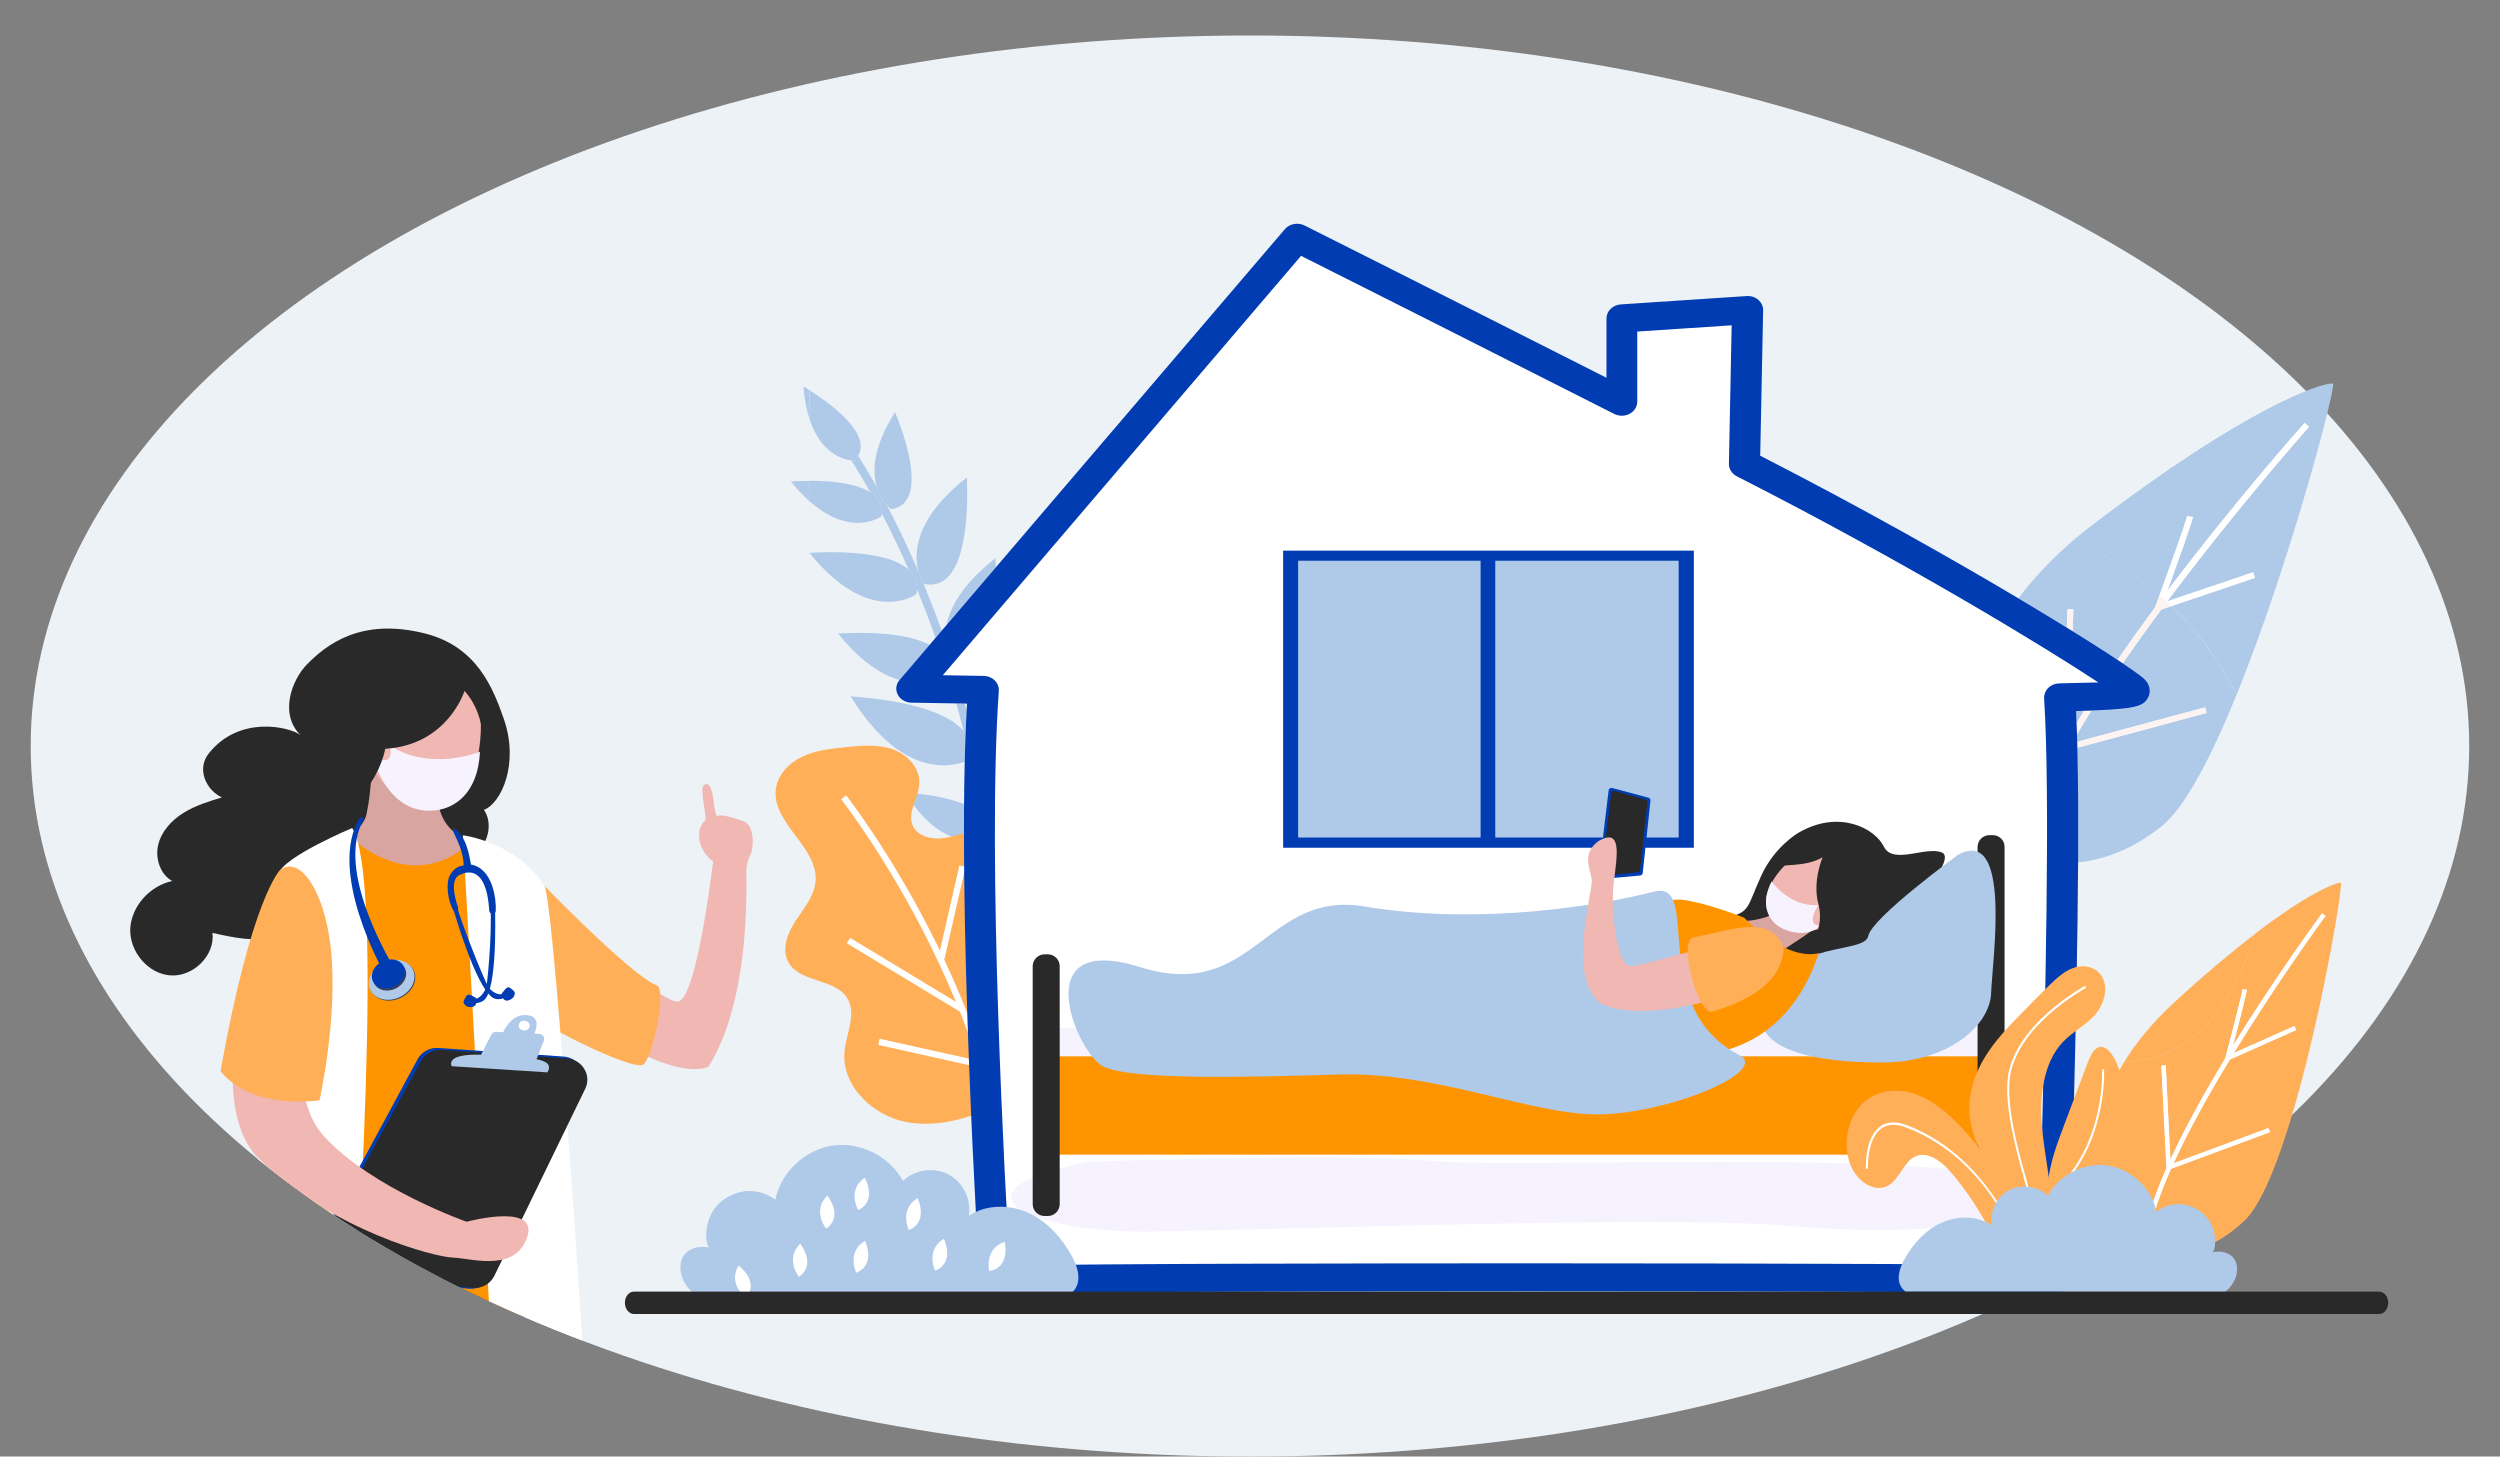 <?xml version="1.0" encoding="utf-8"?>
<!-- Generator: Adobe Illustrator 25.3.1, SVG Export Plug-In . SVG Version: 6.00 Build 0)  -->
<svg version="1.1" id="Layer_1" xmlns="http://www.w3.org/2000/svg" xmlns:xlink="http://www.w3.org/1999/xlink" x="0px" y="0px"
	 viewBox="0 0 2915.7 1698.7" style="enable-background:new 0 0 2915.7 1698.7;" xml:space="preserve">
<rect x="0" y="0" width="2915.7" height="1698.7" fill="#808080" stroke="none"/>
<style type="text/css">
	.st0{fill:#EDF2F7;}
	.st1{fill:#AFC9E8;}
	.st2{fill:#BAB1BC;}
	.st3{fill:#B9B8C4;}
	.st4{fill:#FFAF57;}
	.st5{fill:#FFFFFF;}
	.st6{fill:#FDF4F2;}
	.st7{fill:#013CB3;}
	.st8{fill:#F6F3FF;}
	.st9{fill:#292929;}
	.st10{fill:#D9A5A1;}
	.st11{fill:#F1B7B2;}
	.st12{fill:#FF9401;}
	.st13{clip-path:url(#SVGID_2_);}
	.st14{fill:#343F60;}
</style>
<ellipse class="st0" cx="1457.8" cy="870.1" rx="1422" ry="828.7"/>
<path class="st0" d="M2419.6,1385.5c1.8-77.9,3.4-162.8,3.9-239.8c32.2-3.1,66.4-17.2,97.6-42.2c27.4-22,58.2-81.6,87.2-152.9
	c25.9,52.7,39.7,111.6,38.7,170.5c-0.5,32.5-5.9,71-17,108.1c-26,19.9-57.3,45.9-94.2,79.9c-26.2,24.1-45.2,47.9-59.1,70.6
	C2457.9,1382.1,2438.9,1384.1,2419.6,1385.5 M1124.2,1331.6c-95-11.9-191-28.9-272.3-76.1c-104-60.3-206.7-157.8-141.3-272
	c24.9-43.5,68.3-76.8,117.4-98.6c50.2-22.3,80.1-26.7,98.9-78.5c9.5-26.1,14.1-54.1,16.1-82.9c22.8,20.6,42.6,26.2,57.4,26.2
	c17.2,0,27.5-7.6,27.5-7.6c0.2-1.1,0.4-2.2,0.5-3.3c10,19.1,20.7,41.1,31.4,65.7c-19.1-17.6-62.3-20.6-90.3-20.6
	c-7.3,0-13.5,0.2-18,0.4s-7.3,0.4-7.7,0.4l0,0c37.3,46.2,69.8,57.1,92.3,57.1c20.4,0,32.5-9,32.5-9c0.4-2,0.6-3.9,0.7-5.7
	c7.3,17.7,14.6,36.6,21.7,56.8l-7,8.2c-21.5-11.9-57-14.1-81-14.1c-7.3,0-13.5,0.2-18,0.4s-7.3,0.4-7.7,0.4l0,0
	c27.1,33.6,51.8,48.5,71.8,54.2l-0.1,0.1c-4.2,4.9-5,11.5-2,17.1c2.9,5.6,9.1,9.2,15.9,9.3c0,0,18.9,0.3,52.3,0.9
	c3,10.5,5.8,21.3,8.6,32.3c-29-35.9-129.5-40.4-131.9-40.7c41.3,66.9,82.1,80.4,108.4,80.4c11.2,0,19.8-2.5,24.6-4.3
	c-0.4,16-0.6,32.6-0.8,49.6c-27.8-11.5-67.4-13.3-68.7-13.5c25.5,41.2,50.7,52.8,68.6,54.7c0.1,65.7,1.7,135.7,3.8,202.2
	c-57.9-147.4-139.9-252.1-141.3-253.8l-5.8,4.6C982.4,1073.9,1066.6,1181.5,1124.2,1331.6 M1055.7,1064.4L1055.7,1064.4
	L1055.7,1064.4 M992.1,952.1L992.1,952.1L992.1,952.1 M977.4,878.8L977.4,878.8L977.4,878.8 M943.9,784.8L943.9,784.8L943.9,784.8
	 M1127.4,968.2c-0.7-2.5-1.4-5-2.1-7.5c0.8,0,1.7,0,2.5,0C1127.6,963.2,1127.5,965.7,1127.4,968.2 M1098.3,875.6
	c-7.1-19.7-14.3-38.2-21.5-55.6c0.4,0.7,0.7,1,0.7,1c2.6,0.6,5.1,0.8,7.5,0.8c50.7,0,42.6-122.4,42.6-124.9
	c-62.2,48.7-62,89.8-56.2,110.3c-12.9-30-25.7-56.2-37.5-78.4c3.1,3.4,5.4,5,5.4,5c50.6-6.8,5.3-111.1,4.6-113.2l0,0l0,0l0,0
	c-25.8,40.8-26.8,69.2-21.4,87.3c-8-14.2-15.4-26.4-21.7-36.3c16.2-27.4-36.9-64.1-56.7-76.6c0.8-99,20.4-163.1,103.3-213.9
	c61.1-37.4,128.1-60,197.4-60c27.6,0,55.6,3.6,83.7,11.2c72.3,19.7,139.2,63.4,213.6,68.3c4.8,0.3,9.6,0.5,14.3,0.5
	c65.5,0,128.3-29.1,186.3-61.1c62.2-34.3,123.8-73.3,193.2-86.8c14.2-2.8,29-4.2,43.8-4.2c12.6,0,25.2,1,37.6,3.2
	c43.9,7.5,84.6,28.8,109.7,66.3c43.6,65.1,27.3,153.8,52,228.6c25.2,76.1,90.5,130.5,157.4,171.8c27.6,17,56.1,32.6,84.2,48.9
	c-27.7,23.4-49.5,46.9-66.7,70c-80.1-47.7-186.1-107.5-301.2-166.4l3.4-169.6c0.1-4.6-2-9-5.6-12.2c-3.4-2.9-7.8-4.5-12.4-4.5
	c-0.4,0-0.9,0-1.3,0l-146.6,9.7c-9.4,0.6-16.8,7.8-16.8,16.4v69.2c-190.7-96.6-350.5-176.8-352.1-177.6c-2.8-1.4-5.8-2-8.7-2
	c-5.4,0-10.8,2.2-14.3,6.4l-337,394.6c-0.1-6.3-0.4-10.2-0.4-10.7c-38.1,29.8-52.8,56.8-57.1,78L1098.3,875.6 M1161.1,791
	L1161.1,791L1161.1,791 M1127.6,696.9L1127.6,696.9L1127.6,696.9 M1015,714.1c-17.8-11.3-49.5-13.3-70.8-13.4
	c0.8-23.6,0.4-47.6,0-71.5c13.3,39.8,39.2,46.6,48.6,47.7C999.3,687.1,1006.8,699.5,1015,714.1"/>
<path class="st1" d="M1126.1,855.8c-0.7-1-1.4-2-2.2-3c-2.8-11-5.7-21.8-8.6-32.3c3.2,0.1,6.5,0.1,10,0.2c0.7,2.5,1.4,5,2.1,7.5
	C1126.9,837.1,1126.5,846.3,1126.1,855.8 M1091.1,744c-7.1-20.1-14.4-39-21.7-56.8c0.4-9.4-3.3-16.8-9.6-22.6
	c-10.8-24.7-21.5-46.6-31.4-65.7c1-11.2-4.5-19.1-13.4-24.8c-8.2-14.6-15.7-27-22.1-37.1c1.6,0.2,2.8,0.2,3.2,0.2c0.2,0,0.3,0,0.3,0
	c1.8-1.8,3.3-3.7,4.4-5.6c6.3,10,13.7,22.1,21.7,36.3c2.9,9.8,7.7,16.6,11.4,20.8c11.8,22.2,24.6,48.4,37.5,78.4
	c1.8,6.5,4.3,10.9,5.4,12.8c7.2,17.4,14.4,35.9,21.5,55.6L1091.1,744"/>
<path class="st1" d="M1039.3,593.8c0,0-2.3-1.6-5.4-5c-3.7-4.2-8.5-11-11.4-20.8c-5.4-18.2-4.4-46.6,21.4-87.3l0,0
	C1044.6,482.7,1089.9,587,1039.3,593.8"/>
<polyline class="st2" points="1043.9,480.7 1043.9,480.7 1043.9,480.6 1043.9,480.7 "/>
<polyline class="st3" points="922.3,561.4 922.3,561.4 922.3,561.4 "/>
<path class="st1" d="M943.1,583.7c-6.7-6-13.6-13.4-20.8-22.2l0,0c0.3,0,2.7-0.2,6.5-0.3c3.8-0.2,9.1-0.3,15.2-0.3
	c0.1,0,0.2,0,0.2,0C944,568.4,943.6,576.1,943.1,583.7"/>
<path class="st1" d="M1000.4,609.8c-14.7,0-34.5-5.6-57.4-26.2c0.6-7.6,0.9-15.2,1.2-22.9c21.3,0,52.9,2.1,70.8,13.4
	c9,5.6,14.5,13.6,13.4,24.8c-0.1,1.1-0.3,2.2-0.5,3.3C1027.9,602.2,1017.7,609.8,1000.4,609.8"/>
<path class="st1" d="M1085,681.8c-2.4,0-4.9-0.3-7.5-0.8c0,0-0.2-0.3-0.7-1c-1.2-1.9-3.6-6.3-5.4-12.8c-5.8-20.4-6-61.6,56.2-110.3
	C1127.5,559.4,1135.7,681.9,1085,681.8"/>
<polyline class="st2" points="1127.6,556.9 1127.6,556.9 1127.6,556.9 "/>
<path class="st1" d="M1036.3,701.9c-22.5,0-55-11-92.3-57.1l0,0c0.4,0,3.2-0.2,7.7-0.4s10.7-0.4,18-0.4c28,0,71.2,3,90.3,20.6
	c6.3,5.8,10,13.2,9.6,22.6c-0.1,1.8-0.3,3.7-0.7,5.7C1068.8,692.9,1056.6,701.9,1036.3,701.9"/>
<polyline class="st2" points="943.9,644.8 943.9,644.8 943.9,644.8 "/>
<path class="st1" d="M1103.9,729c4.3-21.1,19-48.2,57.1-78c0,0.4,0.2,4.4,0.4,10.7L1103.9,729"/>
<polyline class="st2" points="1161,651 1161.1,651 1161,651 "/>
<polyline class="st2" points="977.4,738.9 977.4,738.8 977.4,738.9 "/>
<path class="st1" d="M1049.2,793.1c-20.1-5.7-44.7-20.6-71.8-54.2l0,0c0.4,0,3.2-0.2,7.7-0.4s10.7-0.4,18-0.4
	c24.1,0,59.5,2.2,81,14.1L1049.2,793.1"/>
<polyline class="st2" points="992.1,812.1 992.1,812.1 992.1,812.1 "/>
<path class="st1" d="M1100.5,892.6c-26.3,0-67.1-13.5-108.4-80.4c2.4,0.3,102.9,4.8,131.9,40.7c0.8,1,1.5,2,2.2,3
	c-0.4,10.5-0.7,21.4-1,32.5C1120.3,890.1,1111.7,892.6,1100.5,892.6"/>
<polyline class="st2" points="1055.7,924.4 1055.7,924.4 1055.7,924.4 "/>
<path class="st1" d="M1124.3,979.1c-17.9-1.9-43.1-13.5-68.6-54.7c1.2,0.2,40.9,2,68.7,13.5C1124.3,951.4,1124.2,965.2,1124.3,979.1
	"/>
<path class="st1" d="M944.3,489.3c-3.5-10.4-6.1-23.1-7.3-38.6c0.3,0.2,3,1.7,7.1,4.4c0,2.6,0,5.1,0,7.7
	C944.1,471.6,944.2,480.4,944.3,489.3"/>
<path class="st1" d="M996.1,537.2c-0.5,0-1.6,0-3.2-0.2c-9.4-1.1-35.3-7.9-48.6-47.7c-0.1-8.9-0.2-17.7-0.2-26.5c0-2.6,0-5.2,0-7.7
	c19.8,12.5,73,49.2,56.7,76.6c-1.1,1.9-2.6,3.8-4.4,5.6C996.4,537.2,996.3,537.2,996.1,537.2"/>
<polyline class="st3" points="937,450.7 937,450.7 937,450.7 "/>
<path class="st4" d="M1281.6,1154.7c-1.3-29.2-20.2-58.2-48.3-66.3c-11.3-3.2-23.3-3.1-34.4-6.9c-11.1-3.7-21.8-13.3-21-25
	c0.5-7.1,5-13.2,8-19.6c6.7-14.4,5.6-32.2-3-45.7c-8.5-13.4-24.2-22.1-40.1-22.1c-14.2-0.1-27.6,6.1-41.7,8.3
	c-14,2.1-31.1-1.7-36.7-14.7c-6.7-15.7,7.3-32.5,7.8-49.6c0.6-18.2-14.7-33.8-32-39.5c-17.2-5.8-36-4-54.1-2.2
	c-17,1.8-34.4,3.6-49.9,10.8s-29.1,20.9-31.3,37.9c-5.4,39.7,49.5,67.6,46.3,107.6c-1.4,17.3-13.5,31.5-23.1,45.9
	c-9.6,14.5-17,33.5-8.6,48.7c13.5,24.2,55,18.5,69,42.4c10.6,18.1-1.5,40.5-3.5,61.4c-4,40.6,33.8,76.2,74.1,82.9
	c40.3,6.8,80.9-8.2,117.5-26.3c26.2-12.9,51.9-27.9,72-49.1C1268.9,1212.2,1282.9,1183.9,1281.6,1154.7L1281.6,1154.7z"/>
<path class="st5" d="M986.8,927.6l-5.8,4.6c2.1,2.7,211.7,270.3,194.9,552.2l7.4,0.4C1200.2,1200,989,930.3,986.8,927.6"/>
<polygon class="st5" points="1118.9,1009.3 1094.3,1117 1101.5,1118.7 1126.1,1010.9 "/>
<polygon class="st5" points="991.5,1093.8 987.6,1100.1 1119.7,1180 1123.6,1173.7 "/>
<polygon class="st5" points="1207.2,1122.8 1147.8,1238.6 1025.9,1211.5 1024.3,1218.7 1151.7,1247.1 1213.8,1126.2 "/>
<path class="st1" d="M2608.3,810.7c-18.9-38.4-44.1-73.4-74.8-102.6c-0.4-0.4-0.8-0.8-1.2-1.1l97.6-33l-2.2-6.5l-100,33.8
	c81.9-109.5,163.7-201.7,165.3-203.5l-5.1-4.6c-6.3,7.1-82.4,92.9-160.2,196.1c10.6-29.1,28.6-79.4,29.8-86.2l-6.8-1.2
	c-1.1,6.4-20.7,60.8-32.3,92.6c-30-25.7-63.5-46.7-97.7-66.6c6.7-5.6,13.6-11.2,21-16.8c180-137.1,264.4-163.8,277.7-163.8
	c0.7,0,1.2,0.1,1.5,0.2C2725.2,449.4,2670.8,657.1,2608.3,810.7"/>
<path class="st1" d="M2423.5,1005.8c0.3-49,0.1-94.8-0.9-133.6l150.9-40.6l-1.8-6.6l-149.3,40.2c-0.1-2.9-0.2-5.7-0.2-8.4
	c5.4-9.2,11.1-18.5,17-27.8c54.2-2,61.2-5.5,66.2-16c1.2-2.5,4.5-11.4-4.3-20.4c-2.9-3-11.7-9.5-25.5-18.8
	c14.6-21.1,29.7-42.2,44.9-62.8l11.8-4c0.4,0.4,0.8,0.8,1.2,1.1c30.6,29.2,55.9,64.2,74.8,102.6c-29,71.3-59.8,130.9-87.2,152.9
	C2489.9,988.6,2455.7,1002.7,2423.5,1005.8 M2421.7,843.5c-0.2-4.9-0.4-9.6-0.6-14.1c3.3-0.1,6.4-0.2,9.4-0.3
	C2427.6,833.9,2424.6,838.7,2421.7,843.5 M2469.6,769.7c-13.7-9.1-31.4-20.4-52.4-33.5l1.1-25.5l-6.9-0.3l-0.9,21.6
	c-16.9-10.4-35.8-21.9-56.4-34.2c17.2-23,39.1-46.6,66.7-70c34.2,19.9,67.7,40.9,97.7,66.6c-1.8,4.9-3.4,9.3-4.7,12.8l-0.4,1
	C2498.6,728.4,2483.8,749,2469.6,769.7"/>
<path class="st6" d="M2422.2,856.7c-0.1-4.5-0.3-8.9-0.5-13.2c2.9-4.8,5.8-9.6,8.8-14.4c3-0.1,5.9-0.2,8.6-0.3
	C2433.3,838.2,2427.6,847.5,2422.2,856.7 M2475.6,773.7c-1.9-1.3-3.9-2.6-6-4c14.2-20.7,29-41.2,43.9-61.3l-2.1,5.7l9.2-3.1
	C2505.3,731.5,2490.2,752.6,2475.6,773.7"/>
<path class="st5" d="M2526.6,701.6c-0.9-0.8-1.7-1.6-2.6-2.3c1.1-2.9,2.3-6.3,3.6-10c77.8-103.2,153.9-189,160.2-196.1l5.1,4.6
	c-1.6,1.8-83.4,94-165.3,203.5L2526.6,701.6"/>
<path class="st6" d="M2522.7,703c0.4-1.1,0.9-2.3,1.3-3.7c0.9,0.8,1.7,1.5,2.6,2.3L2522.7,703"/>
<path class="st5" d="M2532.4,706.9c-1.9-1.8-3.8-3.6-5.7-5.3l1.1-0.4l100-33.8l2.2,6.5L2532.4,706.9 M2524,699.3
	c-1.8-1.6-3.7-3.2-5.5-4.8c11.6-31.9,31.2-86.2,32.3-92.6l6.8,1.2c-1.2,6.8-19.3,57.2-29.8,86.2C2526.3,693,2525.1,696.4,2524,699.3
	"/>
<path class="st6" d="M2511.3,714l2.1-5.7l0.4-1c1.3-3.6,2.9-7.9,4.7-12.8c1.9,1.6,3.7,3.2,5.5,4.8c-0.5,1.3-0.9,2.6-1.3,3.7l3.9-1.3
	c1.9,1.7,3.8,3.5,5.7,5.3l-11.8,4L2511.3,714"/>
<path class="st6" d="M2422.6,872.1c-0.1-2.4-0.1-4.7-0.2-7l149.3-40.2l1.8,6.6L2422.6,872.1 M2417.1,736.2c-2.2-1.4-4.4-2.7-6.7-4.1
	l0.9-21.6l6.9,0.3L2417.1,736.2"/>
<path class="st4" d="M2530.7,1462.6c-35.2,0-66.4-19.9-80.4-61.2c0,0-28.2-72,26.4-161.8c7.3-1,14.5-2,21.6-3.1
	c68.6-10.7,110.5-76.6,131.6-147.4c62.2-47.6,93.8-59.6,99.5-59.6c0.3,0,0.5,0,0.6,0.1c4.7,1.6-52.8,336.5-111.8,393.5
	C2591.3,1449.2,2559.7,1462.6,2530.7,1462.6 M2526.7,1362.4c-16,36.4-26.5,69.5-26.9,94.5l5,0.1c0.4-24.4,11.1-57.4,27.3-93.8
	l115.4-42.8l-1.8-4.7l-110.7,41.1c17.7-38.8,41.4-81,65.6-121l77.5-34.5l-2-4.6l-70.8,31.5c52.4-85.6,106-158.6,107-160l-4-3
	c-4.1,5.6-53.9,73.5-103.8,154.2c5.7-21.9,15.6-60,16-65l-5-0.4c-0.4,5.5-14.5,59.3-19.9,79.6l-0.2,0.8c-23.5,38.9-46.5,80-64,118
	l-5.5-109.8l-5,0.2L2526.7,1362.4"/>
<path class="st4" d="M2476.7,1239.7c13.8-22.7,32.9-46.5,59.1-70.6c36.9-34,68.2-60,94.2-79.9c-21.2,70.8-63.1,136.7-131.6,147.4
	C2491.2,1237.7,2484,1238.7,2476.7,1239.7"/>
<path class="st5" d="M2504.8,1456.9l-5-0.1c0.5-24.9,10.9-58,26.9-94.5l0.1,2.7l5.2-1.9C2515.9,1399.6,2505.2,1432.5,2504.8,1456.9
	 M2531.5,1358l-0.3-5.6c17.5-38,40.4-79.1,64-118l-1.1,4.3l6.5-2.9c-24.2,39.9-47.9,82.2-65.6,121L2531.5,1358 M2601.6,1229.8
	c0.7-2.7,1.6-6.2,2.7-10.4c49.9-80.7,99.7-148.6,103.8-154.2l4,3c-1,1.4-54.6,74.4-107,160L2601.6,1229.8"/>
<path class="st5" d="M2594.1,1238.6l1.1-4.3l0.2-0.8c5.4-20.3,19.4-74.1,19.9-79.6l5,0.4c-0.4,5.1-10.2,43.1-16,65
	c-1.1,4.1-2,7.7-2.7,10.4l3.6-1.6l70.8-31.5l2,4.6l-77.5,34.5L2594.1,1238.6"/>
<polyline class="st5" points="2526.8,1365.1 2526.7,1362.4 2520.7,1242.8 2525.8,1242.5 2531.2,1352.3 2531.5,1358 2535,1356.7 
	2645.7,1315.6 2647.5,1320.3 2532.1,1363.1 2526.8,1365.1 "/>
<path class="st5" d="M2036.3,541.5l3.6-179.4l-146.6,9.7v97.1c-204.6-103.7-378.9-191.2-378.9-191.2l-449.3,526
	c0,0,30.9,0.6,83.5,1.4c-15.8,223.1,13.8,688.4,13.8,688.4c19.9-4.4,1231.4-4.4,1235.4,0c0-88.1,16.4-520.3,6.1-679.6
	c85.3-1.8,90.6-4.8,85.5-10.1C2476.4,790.6,2280.9,666,2036.3,541.5"/>
<path class="st7" d="M2401.7,797c-4.9,0.1-9.5,2-12.9,5.3c-3.3,3.3-5,7.6-4.8,12.1c7.4,113.8,1.1,367.8-3.1,535.8
	c-1.3,53.2-2.4,97.3-2.8,125.5c-8.7-0.2-20.1-0.3-35.2-0.5c-32.4-0.4-79.1-0.8-138.7-1c-110.7-0.5-259.9-0.8-419.9-0.8
	c-162.2,0-515.5,0.3-606.6,2.7c-5-83.8-26.7-474-12.8-670.3c0.3-4.5-1.4-8.9-4.7-12.2c-3.3-3.3-8-5.2-13-5.3
	c-18.8-0.3-34.7-0.6-47.6-0.8l417.8-489.1c44.9,22.5,195.4,98.3,365.3,184.4c5.6,2.8,12.4,2.8,17.9-0.2c5.5-2.9,8.9-8.3,8.9-14.1
	v-81.8l110.1-7.3l-3.2,161.5c-0.1,6,3.4,11.6,9.2,14.6c200.9,102.3,360.4,200,421.7,240.4C2436.3,796.1,2421.4,796.6,2401.7,797
	 M2052.9,531.5l3.4-169.6c0.1-4.6-2-9-5.6-12.2c-3.7-3.2-8.7-4.8-13.7-4.4l-146.6,9.7c-9.4,0.6-16.8,7.8-16.8,16.4v69.2
	C1682.9,344,1523.1,263.8,1521.5,263c-7.8-3.9-17.6-2.1-23,4.3l-449.4,525.8c-4.2,4.9-5,11.5-2,17.1c2.9,5.6,9.1,9.2,15.9,9.3
	c0,0,23.6,0.4,64.8,1.1c-13.2,227.4,14.6,668.7,14.9,673.3c0.3,4.9,3,9.3,7.3,12.2c4,2.7,9,3.7,13.9,3c19-1.8,279.2-3.1,620.5-3.1
	c332,0,585.7,1.2,607.9,2.9c1.3,0.2,2.6,0.4,3.9,0.4c2,0,4.1-0.3,6.1-0.9c7.2-2.3,12-8.5,12-15.4c0-24.6,1.3-76.5,2.9-142.1
	c4-160.8,10-399.9,4.1-521.6c70.8-1.9,78.7-5,84.3-16.5c1.2-2.5,4.5-11.4-4.3-20.4C2485,775.9,2287.9,651.8,2052.9,531.5"/>
<path class="st8" d="M1332.9,1436.4c-127.7,0-237.8-45.1-63.6-81.6c0,0,142.1-4.8,263.6-4.8c55.3,0,106.3,1,137.8,3.9
	c19.1,1.8,53.5,2.3,97.1,2.3c32.5,0,70-0.3,110.2-0.6c40.1-0.3,82.8-0.6,125.6-0.6c160.5,0,321.8,4.1,351,27.7
	c42.7,34.5-52.5,51.8-164.4,51.8c-32.6,0-66.7-1.5-99.2-4.4c-38.8-3.5-99.9-4.8-171.4-4.8c-193.4,0-463.6,9.6-579.5,11.1
	C1337.7,1436.4,1335.3,1436.4,1332.9,1436.4"/>
<polygon class="st1" points="1512.8,977.5 1958.4,977.5 1958.4,653.6 1512.8,653.6 "/>
<path class="st7" d="M1514,654h212.8v322.8H1514V654L1514,654z M1743.9,654h213.9v322.8h-213.9V654L1743.9,654z M1496.5,988.7h479
	V642.2h-479V988.7L1496.5,988.7z"/>
<polygon class="st8" points="1226.4,1234.9 2315.5,1234.9 2315.5,1198.6 1226.4,1198.6 "/>
<path class="st9" d="M2265.1,994.4c-18.3-8.2-57.4,14.7-68-7c-10.7-21.7-52.7-43.5-99.5-16.2c0,0-27.8,15.7-43.5,50.1
	c-15.6,34.4-13.3,41.6-34.5,47.4s88.4,89.3,116.9,61s37.4-26.8,58.8-40.1C2216.8,1076.3,2283.5,1002.7,2265.1,994.4L2265.1,994.4z"
	/>
<path class="st10" d="M2140.8,998.8c-10.1,13.3-37.5,44.1-56.9,58.1c-33.9,24.4-62.7,14.7-69.7,18.1c-25.1,12.2-15.6,3.4-5.9,38.7
	c5.9,21.5,20.6,61.8,25.5,32.4c1.5-8.8,45.4-38.1,59.7-47.3c44.2-28.4,72.2-60,72.2-60S2154.3,980.9,2140.8,998.8L2140.8,998.8z"/>
<path class="st11" d="M2105.2,992.4c-24.2,10.7-49.7,43.2-45,64.8c8.1,37.9,64.1,37.9,99.3,5.1c12.6-11.7,16.5-25.6,14.6-38.6
	C2169.5,990.8,2136.6,978.5,2105.2,992.4L2105.2,992.4z"/>
<path class="st9" d="M2073.4,1011.9c2-5,31.5,0.3,52.3-12.1c0,0-12.1,27.8-5,54.3c3.5,13,2.3,26.9-4,38.8
	c-5.1,9.6-5.9,13.4-5.9,13.4s84.4-3.3,66.8-80.3C2160,949,2092.3,974.1,2073.4,1011.9L2073.4,1011.9z"/>
<path class="st12" d="M2307.9,1232h-1072c-15.8,0-28.6,12.8-28.6,28.6v57.5c0,15.8,12.8,28.6,28.6,28.6H2308
	c15.8,0,28.6-12.8,28.6-28.6v-57.5C2336.5,1244.8,2323.7,1232,2307.9,1232L2307.9,1232z"/>
<path class="st9" d="M1222.1,1113h-3.8c-7.6,0-13.9,6.2-13.9,13.8v277.5c0,7.7,6.2,13.9,13.9,13.9h3.8c7.6,0,13.8-6.2,13.8-13.9
	v-277.5C1235.9,1119.3,1229.7,1113,1222.1,1113L1222.1,1113z"/>
<path class="st9" d="M2324.1,974h-3.8c-7.7,0-13.9,6.2-13.9,13.8v416.6c0,7.7,6.2,13.9,13.9,13.9h3.8c7.6,0,13.8-6.2,13.8-13.9
	V987.8C2338,980.2,2331.8,974,2324.1,974L2324.1,974z"/>
<path class="st1" d="M2283.5,997c0,0-100.3,73.1-104.6,94.6s-87.4,4.3-118.9,68.8s57.3,78.8,134.7,78.8s126.1-43,127.5-81
	C2323.6,1120.2,2346.6,962.6,2283.5,997L2283.5,997z"/>
<path class="st12" d="M2034.1,1070.2c0,0-42.4-16.9-71.1-20.7c-28.7-3.8-167.2,29.6-167.2,29.6s-12.4,101.3-11.5,107
	s52.5,44.9,208.3,43c105.1-15.3,127.1-118.5,129-117.5C2081.4,1121.2,2034.1,1070.2,2034.1,1070.2L2034.1,1070.2z"/>
<path class="st1" d="M2031.3,1232c-113.7-56.4-44.3-207.1-102.7-192c-58.4,15-200.6,40.1-337.2,17.2
	c-116.1-19.5-128.3,112.4-261.8,70.7c-133.4-41.7-74,98.6-44,115.3c30,16.7,166.8,13.3,275.2,10c108.4-3.3,211.5,41.2,289.9,46.2
	S2059.6,1253.7,2031.3,1232L2031.3,1232z"/>
<path class="st7" d="M1922.5,930.3l-42.2-11.3c-2-0.5-3.9,0.8-4.2,2.8l-12.4,103.7l0,0l49.2-4.4c1.6-0.2,2.9-1.4,3-3l9-84.2
	C1925.1,932.3,1924.1,930.7,1922.5,930.3L1922.5,930.3z"/>
<path class="st9" d="M1919.2,932.6l-36.5-10.2c-1.7-0.5-3.4,0.8-3.7,2.7l-11.5,96.6l0,0l42.7-4.5c1.4-0.1,2.5-1.3,2.7-2.8l8.4-78.5
	C1921.5,934.4,1920.6,933,1919.2,932.6L1919.2,932.6z"/>
<path class="st11" d="M2010.1,1102.6c-37.9,3.1-99.5,27.5-111.5,23.5c-10.9-3.6-21.4-58.2-16.3-98.5c4-31.6,9.2-62.4-18-46.7
	c-19.8,14.7-10,31.3-7.9,44.8c2.1,13.6-30.9,116.3,11.7,145.3c60.6,26.6,179.5-21.3,179.5-21.3
	C2094.6,1115,2065.2,1098.2,2010.1,1102.6L2010.1,1102.6z"/>
<path class="st4" d="M1974.4,1093.5c-15.6,3.1,1.8,79.8,20.5,86.9c77.3-22.2,82.5-56.7,84.9-69.4c0.6-3.5,0.2-7.2-1.4-10.3
	C2061.1,1067.7,2020.6,1084.3,1974.4,1093.5L1974.4,1093.5z"/>
<path class="st1" d="M1199.3,1414.5c-22-10-49.4-10-69.4,3.6c3.3-18.9-6.6-39.3-23.6-48.3c-16.9-9-39.5-5.8-53.2,7.5
	c-15.5-28.7-49.8-46-82.1-41.2c-32.3,4.7-60.2,31.1-66.8,63.1c-12.1-9.3-28.6-12.6-43.2-8.3c-44.8,13.4-39.6,62.8-33.2,64.1
	c-18.3-3.8-35.7,5-34.2,25.5c0.8,11.3,7.3,21.3,16.2,28.7h438.3c2.4-1.8,4.6-3.9,6.2-6.6c7-11.3,2.1-26.1-4.3-37.8
	C1238.3,1443.5,1221.3,1424.5,1199.3,1414.5L1199.3,1414.5z"/>
<path class="st5" d="M861.5,1476c0,0-13.9,18.8,8.4,37.6C870.6,1512.9,886.6,1496.9,861.5,1476L861.5,1476z"/>
<path class="st5" d="M963.4,1432.9c0.9-0.5,20.5-11.8,1.7-38.5C965.1,1394.4,946.7,1408.9,963.4,1432.9L963.4,1432.9z"/>
<path class="st5" d="M931.7,1489.1c0.9-0.5,20.5-11.8,1.7-38.5C933.5,1450.6,915.1,1465.1,931.7,1489.1L931.7,1489.1z"/>
<path class="st5" d="M1000.8,1411.3c0.9-0.3,22.1-8.4,7.8-37.8C1008.6,1373.6,988.1,1385,1000.8,1411.3L1000.8,1411.3z"/>
<path class="st5" d="M1059.8,1434.5c0.9-0.3,22.7-6.8,10.5-37.1C1070.3,1397.5,1049.1,1407.4,1059.8,1434.5L1059.8,1434.5z"/>
<path class="st5" d="M998.5,1484.3c0.9-0.3,22.7-6.8,10.5-37.1C1009,1447.2,987.8,1457.1,998.5,1484.3L998.5,1484.3z"/>
<path class="st5" d="M1090.5,1481.9c0.9-0.3,22.7-6.8,10.5-37.1C1101,1444.8,1079.8,1454.8,1090.5,1481.9L1090.5,1481.9z"/>
<path class="st5" d="M1153.6,1482.3c1-0.1,23.6-1.7,18.3-33.9C1171.8,1448.4,1149,1453.5,1153.6,1482.3L1153.6,1482.3z"/>
<path class="st4" d="M2419.5,1128.4c-11.7,3.7-21.3,12.8-30.5,21.8c-11.1,10.9-22,22-32.8,33.1c-14.8,15.2-29.6,30.7-41.1,49.4
	c-11.4,18.6-19.2,40.9-18.3,63.6c1.1,25.5,13,48.8,26,69.6c13,20.8,27.6,40.9,35.7,64.8c0.9,2.6,1.6,5.3,2.3,8h29.9
	c1.2-7.6,1.9-15.2,2-22.8c0.4-34.8-8.6-68.8-11.3-103.5c-2.8-34.7,2-73.2,24.3-96.9c11-11.6,25.1-18.6,36.1-30.2
	c10.9-11.6,18.1-31.2,10.1-45.6C2445.4,1128,2431.2,1124.7,2419.5,1128.4L2419.5,1128.4z"/>
<path class="st4" d="M2435.3,1238.1c-9.5,25.1-18.9,50.1-28.4,75.2c-7.6,20.2-15.3,40.7-17.9,62.4c-1.9,16.3-0.9,32.9-2.2,49.3
	c-0.4,4.6-1,9.1-1.7,13.7h54.8c0.2-2.5,0.3-5,0.3-7.5c-0.2-15.2-4.5-30.2-3.2-45.3c3.2-37.6,31.5-69.3,38.2-107.2
	c1.3-7.1,0.4-16.4-1.9-25.4C2466.6,1227.5,2448.2,1203.7,2435.3,1238.1L2435.3,1238.1z"/>
<path class="st4" d="M2332.9,1369.7c-14.9-19.2-29.8-38.5-46.3-55.9c-15.3-16-32.4-30.6-52.3-37.6c-19.9-7-42.9-5.5-59.6,8.5
	c-20.4,17.1-27.2,52.3-14.9,77.6c8.4,17.4,28.4,29.5,43.5,19.8c12.1-7.8,16.9-26.3,29.6-32.9c15.3-7.9,32.3,5.9,43.9,19.7
	c17.7,21.1,33.1,44.6,46,69.7h49.9c-1.6-5.8-3.6-11.4-5.9-16.8C2358.2,1402.5,2345.4,1386,2332.9,1369.7L2332.9,1369.7z"/>
<path class="st5" d="M2224.5,1312.5c-13.9-5.4-25.2-4.5-33.5,2.7c-16.2,14-15,46.6-14.9,48l2.4-0.1c0-0.3-1.2-32.6,14-45.7
	c7.6-6.5,18.1-7.3,31.3-2.2c52.5,20.2,94.1,61.7,124.1,123.6h2.6C2320.2,1376.1,2277.2,1332.8,2224.5,1312.5L2224.5,1312.5z"/>
<path class="st5" d="M2341.2,1261.7c-2.4,37.5,12.3,88.6,25.2,133.7c4.3,15.1,8.5,29.8,11.9,43.3h2.5c-3.4-13.8-7.7-28.8-12.1-44.2
	c-12.9-44.8-27.5-95.6-25.1-132.6c4.1-63.5,88.5-109.3,89.3-109.7l-1-2.5C2431,1150.2,2345.4,1196.6,2341.2,1261.7L2341.2,1261.7z"
	/>
<path class="st5" d="M2451.6,1247.5c0,0.6,3.1,65.1-34.5,117.4c-9.1,12.6-8.3,31.8-7.6,52c0.3,7.2,0.6,14.6,0.4,21.7h2.4
	c0.2-7.2-0.1-14.5-0.4-21.8c-0.8-19.7-1.4-38.4,7-50.2c38.3-53.2,35.1-118.7,35.1-119.3L2451.6,1247.5L2451.6,1247.5z"/>
<path class="st1" d="M2580,1460.4c5.4-1.1,9.9-43.1-28.2-54.5c-12.4-3.7-26.5-0.8-36.8,7.1c-5.6-27.2-29.4-49.6-56.8-53.6
	c-27.4-4-56.6,10.6-69.8,35.1c-11.7-11.3-30.9-14-45.3-6.4c-14.4,7.6-22.9,25.1-20,41.1c-17-11.6-40.3-11.6-59-3
	c-18.7,8.5-33.2,24.7-43.1,42.7c-5.4,9.9-9.6,22.5-3.6,32.1c1.4,2.3,3.2,4.1,5.3,5.6h372.6c7.5-6.2,13-14.7,13.7-24.4
	C2610.3,1464.6,2595.5,1457.2,2580,1460.4L2580,1460.4z"/>
<path class="st9" d="M2774.7,1506.4H739.4c-5.9,0-10.6,5.8-10.6,13s4.8,13.1,10.6,13.1h2035.3c5.9,0,10.6-5.8,10.6-13.1
	C2785.4,1512.3,2780.6,1506.4,2774.7,1506.4L2774.7,1506.4z"/>
<path class="st8" d="M2121.1,1055.6c-34,2.6-54.9-27.6-54.9-27.6c-13.6,26.7-4.6,47.3,13.9,55.5c23,10.2,40.3,0.8,41.4-4.2
	C2106.9,1079.3,2118.4,1057.7,2121.1,1055.6L2121.1,1055.6z"/>
<path class="st8" d="M71.8,1758.8"/>
<g>
	<g>
		<g>
			<defs>
				<ellipse id="SVGID_1_" cx="1457.8" cy="870.1" rx="1422" ry="828.7"/>
			</defs>
			<clipPath id="SVGID_2_">
				<use xlink:href="#SVGID_1_"  style="overflow:visible;"/>
			</clipPath>
			<g class="st13">
				<path class="st11" d="M790,1168.1c24.1,0,44.1-183.2,44.1-183.2l34.8,1.3c0,0,14.7,167.2-42.8,258.1
					c-57.5,21.4-197.9-93.6-211.3-103s-9.4-109.7-9.4-109.7S765.9,1168.1,790,1168.1L790,1168.1z"/>
				<path class="st11" d="M820.6,916c4.2-3.6,7.2-0.7,9.1,5.5c3.5,10.4,2.1,21.1,6.5,31.2c0.9-5.8,30,4.4,33.2,6.2
					c10.2,5.8,10.4,30.2,5.1,39.5c-4.8,8.6-5.7,29.9-5.7,34.5s-32.9-0.3-32.9-0.3l-3.9-27.8c0,0-14.8-9.4-16.5-27.5
					c-0.6-6.4-0.2-12.9,6.9-20.6C824.9,953.9,815.8,920.1,820.6,916L820.6,916z"/>
				<path class="st4" d="M634.6,1032.8c0,0,102.6,105.8,131.1,116.3c12.7,4.2-4.2,81.5-14.8,92.1s-131.4-52-144-65.7
					C594.2,1161.8,598.5,1030.4,634.6,1032.8L634.6,1032.8z"/>
				<path class="st9" d="M600.3,1477.3c0,0,18.9,86.8,31.3,221.5H332.2c10.6-138.6,23.2-231.7,23.2-231.7S587.1,1515.1,600.3,1477.3
					L600.3,1477.3z"/>
				<path class="st9" d="M200.8,1027.5c-14.1-7.9-20-26.5-16.3-42.2c3.8-15.8,15.6-28.6,29.4-37.2c13.8-8.6,29.4-13.4,44.9-18.1
					c-17.9-8.1-30-32.6-15.4-51.2c35.7-45.3,94.9-31,107-21.5c-25.2-24.9-9.7-64.7,7.3-82.1c22.7-23.2,62.9-55.3,138-36.4
					c61,15.4,79.6,64.7,91.7,99.1c18.7,53.2-3.2,99.3-23,106.6c9,13,6.5,31.8-3.3,44.2c-9.8,12.5-25.5,19.2-41.2,21.3
					c-15.7,2.2-31.6,0.4-47.4-1.5c3.1,15.1-5.7,31-18.8,39.2c-13,8.2-29.5,9.7-44.7,7.2s-29.6-8.6-43.7-14.7
					c2.4,24.7-19.7,46.4-43.8,52.6c-24.1,6.1-49.4,0.7-73.7-4.8c3.2,26.3-22.4,51.4-48.9,49.6c-26.4-1.8-48-27.9-47-54.4
					C153.3,1056.7,174.9,1033.1,200.8,1027.5L200.8,1027.5z"/>
				<path class="st10" d="M427.5,949.4c11.8-55.9,3.3-126.4,3.3-126.4s77.8-41.8,70.4-10.4c-5.5,23.3,4.8,92.5,10.4,126.3
					c1.9,11.3,7.3,21.8,15.8,29.6c15.8,14.6,70.6,32.1,20.5,54.5c-30.5,13.6-197.7,1.2-168.8-31.5
					C387.8,981.8,422.5,973.2,427.5,949.4L427.5,949.4z"/>
				<path class="st11" d="M447.3,773.8c43.9-27.1,92.5-1.8,110.2,46.7c8.5,23.3,1.6,98.1-28.8,114.1
					c-53.4,28-112.7-34.8-111.5-106.6C417.7,802.4,430,784.5,447.3,773.8L447.3,773.8z"/>
				<path class="st12" d="M407.9,976.2c87.1,73.2,144.3,1.9,144.3,1.9s49.7,15.1,75.4,54.8c23.3,35.9,1.3,96.2,2.8,120.3
					c3.1,50.7,24.9,373-0.8,369.3c-75.9,42.7-293.8,10.4-300.4,6.5c-11.1-43.9-12-475.2,5.2-506
					C351.6,992.3,407.9,976.2,407.9,976.2L407.9,976.2z"/>
				<path class="st5" d="M410.8,965.7c37.2,59.2,7.4,505.7-8,733H282.1c9.2-219.4,37.2-662.4,42.2-679.1
					C330.5,999.2,410.8,965.7,410.8,965.7L410.8,965.7z"/>
				<path class="st5" d="M634.6,1032.8c10.5,11.3,41.4,467.3,52.9,666H580.3l-40.4-724.6C539.9,974.2,601.9,981.8,634.6,1032.8
					L634.6,1032.8z"/>
				<path class="st7" d="M487,1235.4c4.7-8.7,14.2-13.9,24.3-13.2l145.9,10c17.9,1.2,29,19.7,21.4,35.6l-106.3,221
					c-4.6,9.6-14.8,15.2-25.6,14.2l-156-15.5c-18-1.8-28.5-20.9-20.1-36.6L487,1235.4L487,1235.4z"/>
				<path class="st9" d="M491,1237.5c4.7-8.6,14.2-13.7,24.3-13l145.9,10c17.9,1.2,29,19.5,21.4,35.2l-106.1,218.4
					c-4.6,9.4-14.8,15-25.6,14l-156-15.5c-18-1.8-28.5-20.7-20.1-36.1L491,1237.5L491,1237.5z"/>
				<path class="st1" d="M573,1206.7c1-2,3.2-3.3,5.5-3.2l50.6,2.3c4,0.2,6.6,4.3,5.2,8l-9.9,24.9c-0.9,2.3-3.3,3.8-5.8,3.7
					l-52.9-3.5c-4.2-0.3-6.7-4.8-4.8-8.5L573,1206.7L573,1206.7z"/>
				<path class="st1" d="M573.5,1230.8c39.6,3.3,75.4,1.7,65,19.9c-1.4,0-111.6-7.2-111.6-7.2S516.3,1226.1,573.5,1230.8
					L573.5,1230.8z"/>
				<path class="st1" d="M605,1195.7c0.2-3.2,3.2-5.5,6.8-5.3c3.5,0.2,6.2,3,6,6.1c-0.2,3.2-3.2,5.5-6.8,5.3
					C607.5,1201.6,604.8,1198.9,605,1195.7L605,1195.7z M583.7,1211.9l34.9,2.4c0,0,17-26-1.1-29.9
					C592.9,1179,583.7,1211.9,583.7,1211.9L583.7,1211.9z"/>
				<path class="st7" d="M425.1,954.3c-37.3,59.6,34.9,175.1,35.6,176.3l-11.7,5.8c-2.9-4.8-68.1-120.9-29-183.3L425.1,954.3
					L425.1,954.3z"/>
				<path class="st14" d="M448,1123.7c13.7-6.6,29.1-3,34.5,8c5.4,11.1-1.4,25.4-15.1,32s-29.1,3-34.5-8
					C427.6,1144.7,434.3,1130.3,448,1123.7L448,1123.7z"/>
				<path class="st1" d="M447.1,1122.8c13.7-6.6,29.1-3,34.5,8c5.4,11.1-1.4,25.4-15.1,32s-29.1,3-34.5-8S433.4,1129.5,447.1,1122.8
					L447.1,1122.8z"/>
				<path class="st14" d="M447.4,1123.9c9.9-4.8,21.1-2.2,25,5.8s-1,18.4-10.9,23.2c-9.9,4.8-21.1,2.2-25-5.8
					S437.5,1128.7,447.4,1123.9L447.4,1123.9z"/>
				<path class="st7" d="M445.9,1121.3c9.9-4.8,21.1-2.2,25,5.8s-1,18.4-10.9,23.2c-9.9,4.8-21.1,2.2-25-5.8
					S436,1126.1,445.9,1121.3L445.9,1121.3z"/>
				<path class="st7" d="M554.8,1163.6c0,0,1.2,2.6,1.3,3c0.2,0.4-0.3,4.3-2.3,6.4s-8.7,2.4-11.5-1c-2.8-3.3-1.8-4.7,1.1-9.6
					C546.2,1157.7,549.4,1161,554.8,1163.6L554.8,1163.6z"/>
				<path class="st7" d="M557.3,1164.1c1.6-0.8,7.7-5,9.9-13.6c2.1-8.4,8.3-84.1,3.5-103.6c0,0,3-1,3.7-0.4s2.6,2.5,2.6,2.5
					s4.4,94.1-10.3,115.1c-3.9,5.6-11.3,5.9-12.8,5.8s-3.7-2.8-2.9-4.1C551.8,1164.5,555.6,1164.9,557.3,1164.1L557.3,1164.1z"/>
				<path class="st7" d="M595.7,1152.7c4.2,3.4,5.6,4.3,4.1,8.5s-7.9,6.7-10.4,5.5c-2.6-1.2-4.3-4.6-4.3-5s0.3-3.3,0.3-3.3
					C589.6,1153.7,591.4,1149.3,595.7,1152.7L595.7,1152.7z"/>
				<path class="st7" d="M532.6,1055.9c4.8,19.1,32.3,88.2,37,95.1c4.8,7.2,11.8,8.6,13.6,8.7s5.4-1.9,6.5-1s0,4.3-1.4,5
					c-1.3,0.7-8.4,3.4-13.8-0.2c-20.5-13.6-46.2-104.6-46.2-104.6s0.3-1,0.7-1.8C529.5,1056.2,532.6,1055.9,532.6,1055.9
					L532.6,1055.9z"/>
				<path class="st7" d="M540.8,1009c-0.7-24.5-18-43.8-11.2-42.7c14.8,9.1,17.7,32,19.7,42c25.3,4.5,29.6,40.2,28.9,53.7
					c-0.3,5.7-7.5,4.6-7.6,0c-3.3-53.4-26.8-45.2-33.5-42c-15.6,5.1-2.8,38.3-2.8,38.3c0.7,3-3.4,7.2-5.8,3.1
					c-5.8-9.9-9.1-30.7-3.8-40.5C531.6,1008.2,540.8,1010.4,540.8,1009L540.8,1009z"/>
				<path class="st11" d="M380.2,1119.4c-1.9,10.9-60.4,143.2-1.5,206.7c56.2,60.6,165.6,98.8,165.6,98.8s91.6-24.9,68.3,23.4
					c-16.8,34.8-64.6,18.9-84.6,18.4c-20-0.6-139.1-30.5-225.6-114.8c-78.8-76.8,17.1-315.6,17.1-315.6
					C369.8,1032.2,382,1108.5,380.2,1119.4L380.2,1119.4z"/>
				<path class="st4" d="M385.8,1106c8.8,79.4-13.1,177.2-13.1,177.2s-78.3,12.6-115.5-34c36-201.8,69.4-234.5,69.4-234.5
					C348.9,997.3,378.2,1036.9,385.8,1106L385.8,1106z"/>
				<path class="st8" d="M454.2,869c46.9,31.6,105.6,7.7,105.6,7.7c-2.3,49.6-31.9,71.8-65.4,68.5c-41.4-4.2-59.2-54.1-56.7-62.2
					C458.8,895,456.4,874.3,454.2,869L454.2,869z"/>
				<path class="st9" d="M498.3,741.4c0,0,75.8,14.5,64.9,121.9c-0.8-37.4-21.5-57.4-21.5-57.4s-19.5,63-92.4,67.4
					c-8.1,41.8-56,100.5-58,22.6C386.8,720.6,498.3,741.4,498.3,741.4L498.3,741.4z"/>
			</g>
		</g>
	</g>
</g>
<g id="Secondary_shapes_2_">
</g>
</svg>
